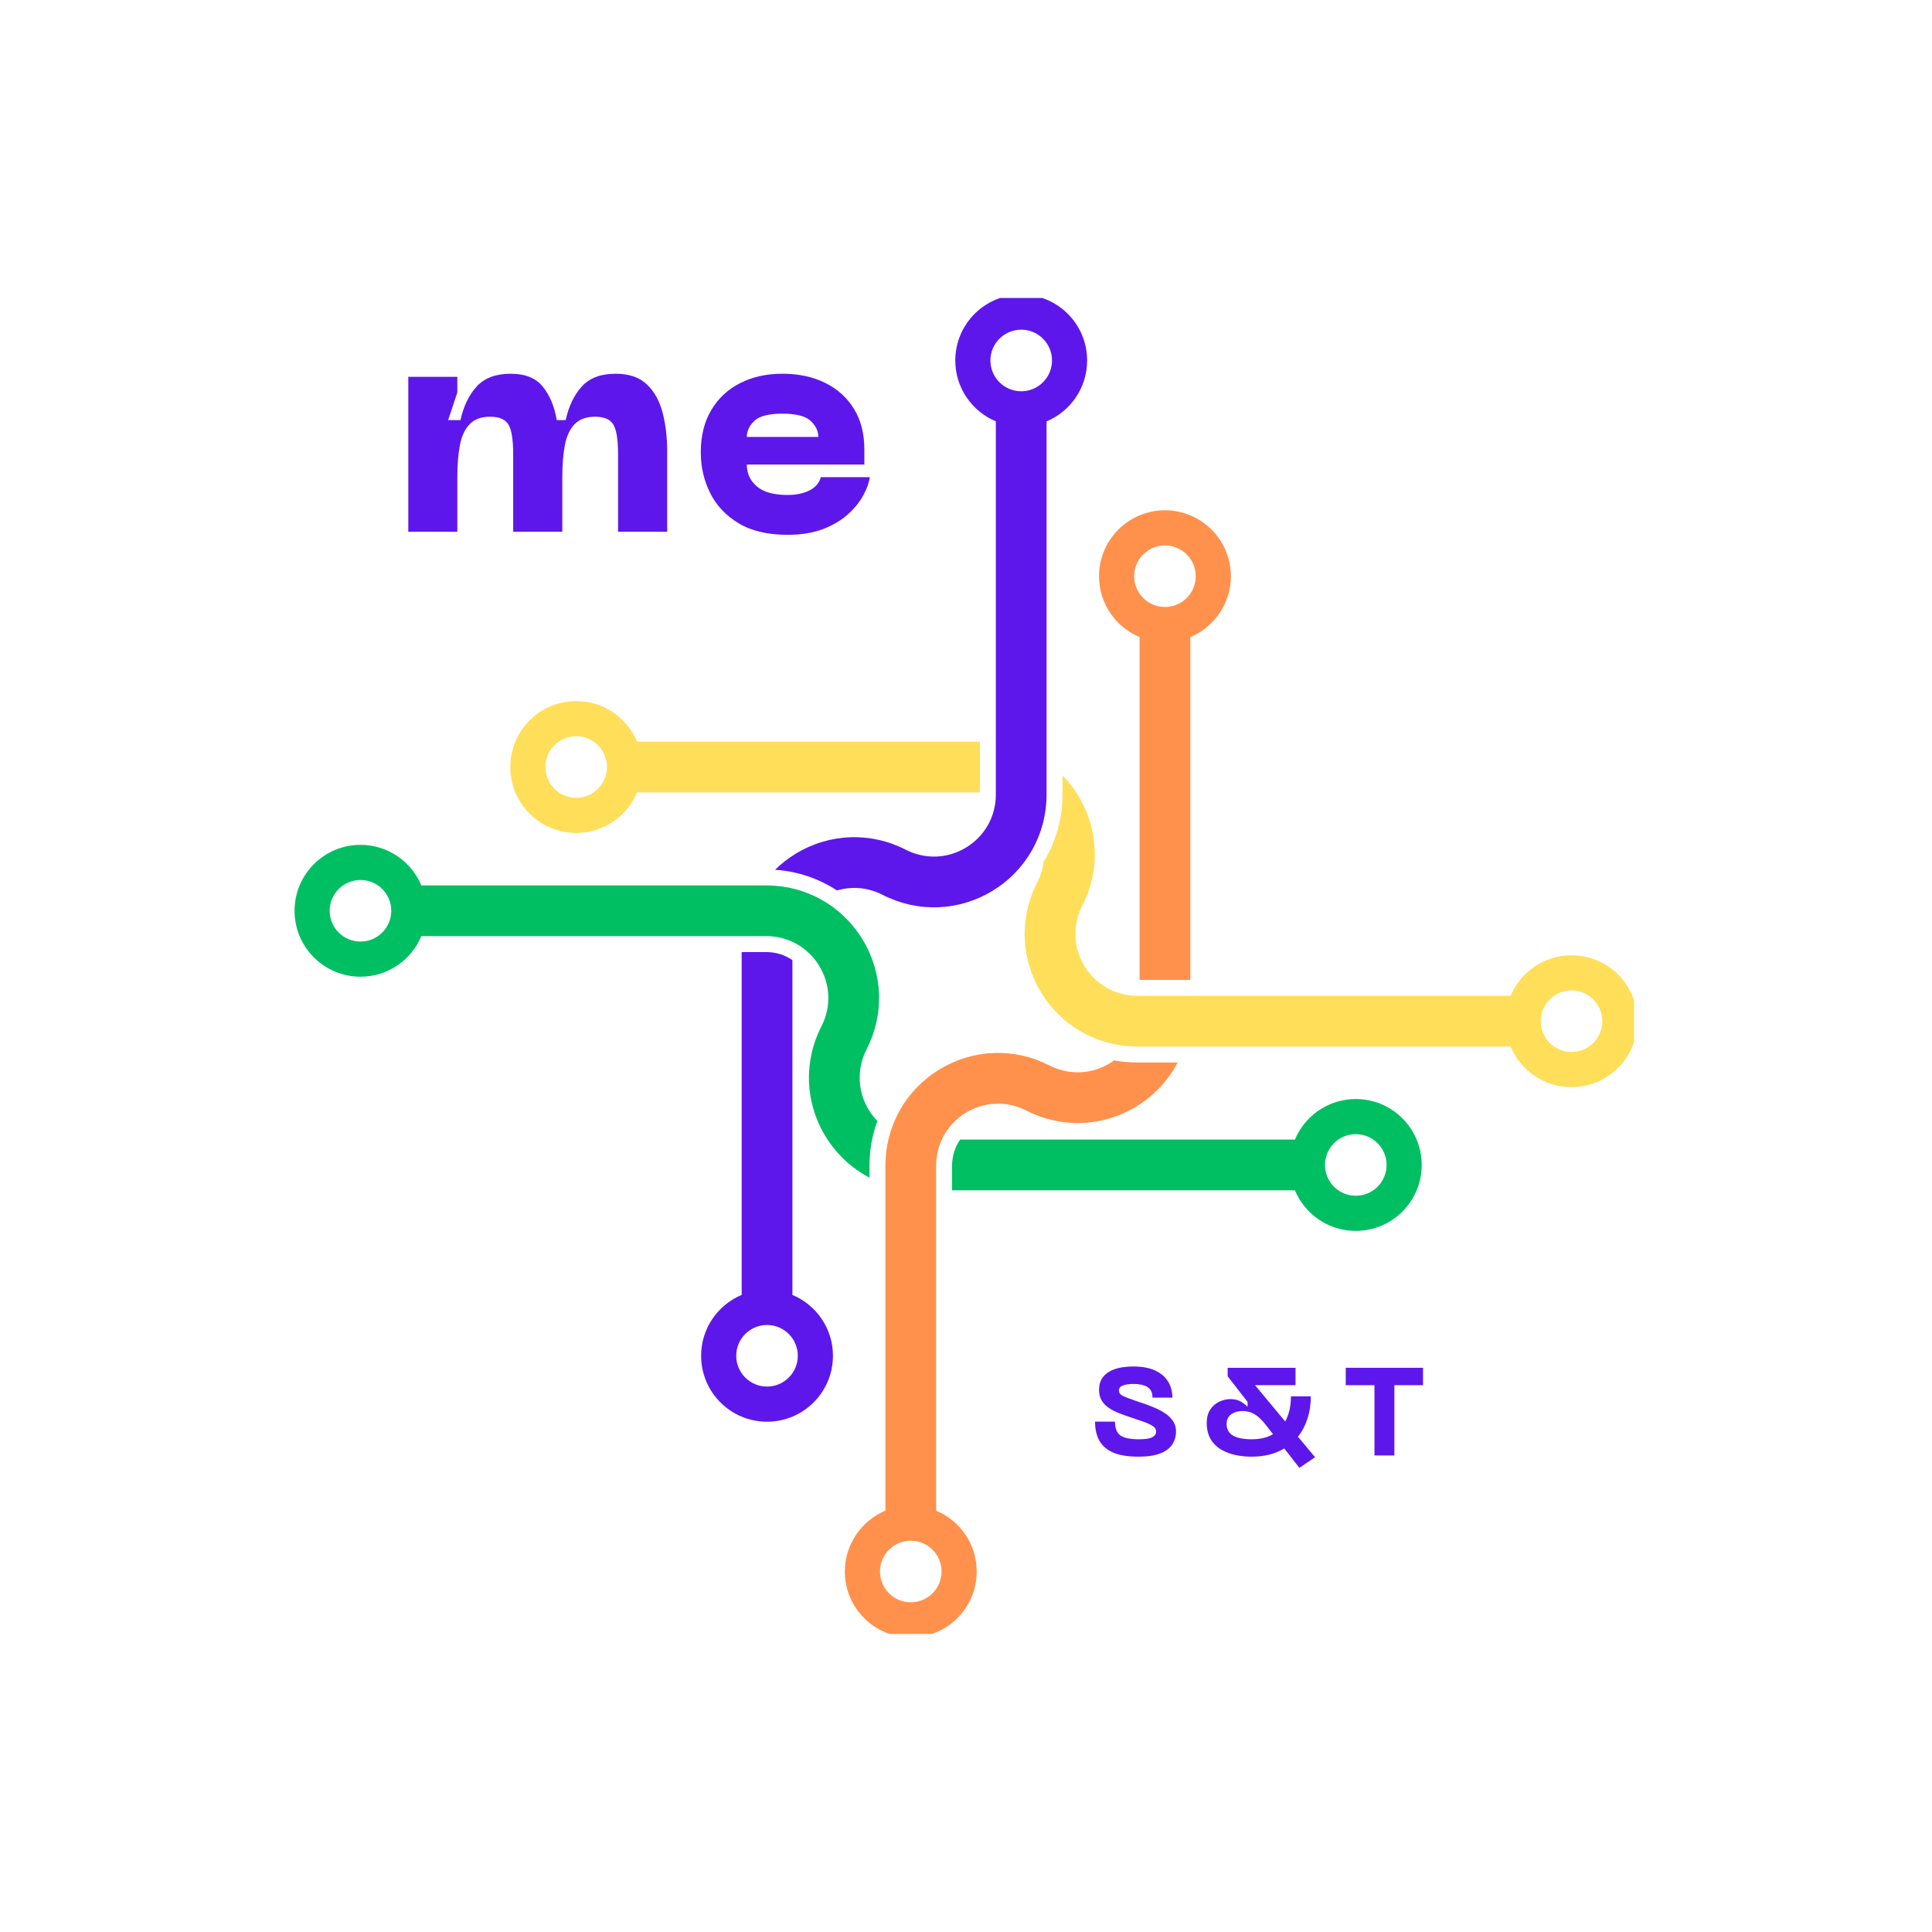 <svg xmlns="http://www.w3.org/2000/svg" xmlns:xlink="http://www.w3.org/1999/xlink" width="500" viewBox="0 0 375 375" height="500" preserveAspectRatio="xMidYMid meet"><defs><g></g><clipPath id="bb86c4ea34"><path d="M 163 204 L 229 204 L 229 317.152 L 163 317.152 Z M 163 204 " clip-rule="nonzero"></path></clipPath><clipPath id="332f6e8211"><path d="M 150 57.844 L 212 57.844 L 212 177 L 150 177 Z M 150 57.844 " clip-rule="nonzero"></path></clipPath><clipPath id="3d71056e5a"><path d="M 198 150 L 317.152 150 L 317.152 212 L 198 212 Z M 198 150 " clip-rule="nonzero"></path></clipPath><clipPath id="508380b109"><path d="M 57.172 163 L 171 163 L 171 229 L 57.172 229 Z M 57.172 163 " clip-rule="nonzero"></path></clipPath></defs><path fill="#ff914d" d="M 226.117 105.867 C 222.816 105.867 220.141 108.539 220.141 111.84 C 220.141 115.141 222.816 117.816 226.117 117.816 C 229.418 117.816 232.094 115.141 232.094 111.84 C 232.094 108.539 229.418 105.867 226.117 105.867 Z M 231.039 123.656 L 231.039 190.203 L 221.195 190.203 L 221.195 123.652 C 216.57 121.727 213.32 117.164 213.32 111.84 C 213.32 104.773 219.051 99.047 226.117 99.047 C 233.184 99.047 238.914 104.773 238.914 111.84 C 238.914 117.164 235.66 121.727 231.039 123.656 " fill-opacity="1" fill-rule="nonzero"></path><g clip-path="url(#bb86c4ea34)"><path fill="#ff914d" d="M 176.781 299.051 C 173.48 299.051 170.805 301.727 170.805 305.031 C 170.805 308.328 173.48 311.004 176.781 311.004 C 180.082 311.004 182.758 308.328 182.758 305.031 C 182.758 301.727 180.082 299.051 176.781 299.051 Z M 215.441 206.363 C 215.723 206.191 215.988 206.012 216.246 205.82 C 217.719 206.086 219.227 206.23 220.762 206.23 L 228.578 206.23 C 226.781 209.684 224.047 212.641 220.574 214.762 C 214.023 218.762 206.035 219.059 199.203 215.555 C 195.449 213.629 191.059 213.793 187.457 215.992 C 183.855 218.191 181.703 222.027 181.703 226.246 L 181.703 293.219 C 186.328 295.145 189.578 299.707 189.578 305.031 C 189.578 312.098 183.848 317.824 176.781 317.824 C 169.715 317.824 163.984 312.098 163.984 305.031 C 163.984 299.707 167.238 295.145 171.859 293.215 L 171.859 226.246 C 171.859 218.57 175.773 211.594 182.324 207.594 C 188.875 203.59 196.867 203.293 203.695 206.797 C 207.449 208.727 211.84 208.562 215.441 206.363 " fill-opacity="1" fill-rule="nonzero"></path></g><path fill="#5e17eb" d="M 148.879 269.133 C 152.18 269.133 154.855 266.457 154.855 263.156 C 154.855 259.855 152.18 257.18 148.879 257.18 C 145.582 257.18 142.902 259.855 142.902 263.156 C 142.902 266.457 145.582 269.133 148.879 269.133 Z M 143.961 251.34 L 143.961 184.797 L 148.754 184.797 C 150.602 184.797 152.344 185.355 153.805 186.359 L 153.805 251.344 C 158.426 253.273 161.676 257.836 161.676 263.156 C 161.676 270.227 155.945 275.953 148.879 275.953 C 141.812 275.953 136.086 270.227 136.086 263.156 C 136.086 257.836 139.336 253.27 143.961 251.34 " fill-opacity="1" fill-rule="nonzero"></path><g clip-path="url(#332f6e8211)"><path fill="#5e17eb" d="M 198.219 63.992 C 194.918 63.992 192.238 66.668 192.238 69.969 C 192.238 73.27 194.918 75.945 198.219 75.945 C 201.52 75.945 204.195 73.27 204.195 69.969 C 204.195 66.668 201.52 63.992 198.219 63.992 Z M 203.137 81.785 L 203.137 154.238 C 203.137 161.914 199.227 168.887 192.676 172.891 C 186.121 176.891 178.133 177.188 171.301 173.684 C 168.508 172.25 165.363 171.977 162.449 172.836 C 158.914 170.512 154.801 169.113 150.441 168.824 C 151.629 167.656 152.961 166.617 154.422 165.723 C 160.977 161.719 168.965 161.422 175.793 164.926 C 179.551 166.852 183.941 166.691 187.543 164.488 C 191.145 162.289 193.293 158.457 193.293 154.238 L 193.293 81.781 C 188.672 79.855 185.422 75.293 185.422 69.969 C 185.422 62.902 191.148 57.172 198.219 57.172 C 205.285 57.172 211.012 62.902 211.012 69.969 C 211.012 75.293 207.762 79.855 203.137 81.785 " fill-opacity="1" fill-rule="nonzero"></path></g><g clip-path="url(#3d71056e5a)"><path fill="#ffde59" d="M 305.031 192.238 C 301.727 192.238 299.051 194.918 299.051 198.219 C 299.051 201.52 301.727 204.195 305.031 204.195 C 308.328 204.195 311.004 201.52 311.004 198.219 C 311.004 194.918 308.328 192.238 305.031 192.238 Z M 305.031 211.012 C 299.707 211.012 295.145 207.762 293.215 203.137 L 220.762 203.137 C 213.082 203.137 206.113 199.227 202.109 192.676 C 198.109 186.121 197.809 178.133 201.316 171.301 C 201.969 170.031 202.371 168.688 202.547 167.328 C 204.926 163.469 206.23 158.973 206.23 154.238 L 206.23 150.5 C 207.375 151.672 208.398 152.98 209.277 154.426 C 213.277 160.973 213.578 168.965 210.07 175.797 C 208.145 179.551 208.309 183.941 210.508 187.543 C 212.711 191.145 216.543 193.293 220.762 193.293 L 293.219 193.293 C 295.145 188.672 299.707 185.422 305.031 185.422 C 312.098 185.422 317.824 191.148 317.824 198.219 C 317.824 205.285 312.098 211.012 305.031 211.012 " fill-opacity="1" fill-rule="nonzero"></path></g><path fill="#ffde59" d="M 111.84 142.902 C 108.539 142.902 105.863 145.578 105.863 148.879 C 105.863 152.18 108.539 154.859 111.84 154.859 C 115.141 154.859 117.816 152.18 117.816 148.879 C 117.816 145.578 115.141 142.902 111.84 142.902 Z M 190.203 153.805 L 123.656 153.805 C 121.727 158.426 117.164 161.676 111.84 161.676 C 104.773 161.676 99.047 155.949 99.047 148.879 C 99.047 141.812 104.773 136.086 111.84 136.086 C 117.164 136.086 121.727 139.336 123.656 143.961 L 190.203 143.961 L 190.203 153.805 " fill-opacity="1" fill-rule="nonzero"></path><g clip-path="url(#508380b109)"><path fill="#00bf63" d="M 69.969 170.805 C 66.668 170.805 63.992 173.48 63.992 176.781 C 63.992 180.082 66.668 182.758 69.969 182.758 C 73.27 182.758 75.945 180.082 75.945 176.781 C 75.945 173.48 73.27 170.805 69.969 170.805 Z M 168.637 215.441 C 169.117 216.23 169.676 216.941 170.301 217.578 C 169.297 220.305 168.77 223.227 168.77 226.246 L 168.77 228.578 C 165.316 226.777 162.359 224.047 160.238 220.574 C 156.234 214.023 155.938 206.035 159.441 199.203 C 161.367 195.449 161.207 191.059 159.004 187.457 C 156.805 183.855 152.973 181.703 148.754 181.703 L 81.781 181.703 C 79.855 186.328 75.293 189.578 69.969 189.578 C 62.902 189.578 57.172 183.848 57.172 176.781 C 57.172 169.715 62.902 163.984 69.969 163.984 C 75.293 163.984 79.855 167.238 81.785 171.859 L 148.754 171.859 C 156.43 171.859 163.402 175.773 167.406 182.324 C 171.406 188.875 171.703 196.867 168.199 203.695 C 166.273 207.449 166.438 211.84 168.637 215.441 " fill-opacity="1" fill-rule="nonzero"></path></g><path fill="#00bf63" d="M 263.156 220.141 C 259.855 220.141 257.18 222.816 257.18 226.117 C 257.18 229.418 259.855 232.094 263.156 232.094 C 266.457 232.094 269.133 229.418 269.133 226.117 C 269.133 222.816 266.457 220.141 263.156 220.141 Z M 263.156 238.914 C 257.836 238.914 253.27 235.66 251.34 231.039 L 184.797 231.039 L 184.797 226.246 C 184.797 224.398 185.355 222.652 186.359 221.195 L 251.344 221.195 C 253.273 216.57 257.836 213.32 263.156 213.32 C 270.227 213.32 275.953 219.051 275.953 226.117 C 275.953 233.184 270.227 238.914 263.156 238.914 " fill-opacity="1" fill-rule="nonzero"></path><g fill="#5e17eb" fill-opacity="1"><g transform="translate(211.827, 282.503)"><g><path d="M 16.438 -4.688 C 16.438 -3.719 16.191 -2.863 15.703 -2.125 C 15.211 -1.383 14.438 -0.805 13.375 -0.391 C 12.312 0.023 10.906 0.234 9.156 0.234 C 7.102 0.234 5.461 -0.031 4.234 -0.562 C 3.004 -1.102 2.109 -1.879 1.547 -2.891 C 0.992 -3.91 0.719 -5.133 0.719 -6.562 L 4.594 -6.562 C 4.594 -5.258 4.945 -4.363 5.656 -3.875 C 6.375 -3.383 7.578 -3.141 9.266 -3.141 C 10.504 -3.141 11.363 -3.273 11.844 -3.547 C 12.332 -3.816 12.578 -4.18 12.578 -4.641 C 12.578 -5.055 12.367 -5.406 11.953 -5.688 C 11.535 -5.969 10.984 -6.234 10.297 -6.484 C 9.609 -6.734 8.848 -6.992 8.016 -7.266 C 7.109 -7.566 6.258 -7.867 5.469 -8.172 C 4.688 -8.473 4 -8.82 3.406 -9.219 C 2.812 -9.625 2.344 -10.109 2 -10.672 C 1.664 -11.234 1.5 -11.93 1.5 -12.766 C 1.5 -14.211 2.066 -15.32 3.203 -16.094 C 4.336 -16.875 6 -17.266 8.188 -17.266 C 9.926 -17.266 11.352 -16.992 12.469 -16.453 C 13.582 -15.91 14.406 -15.188 14.938 -14.281 C 15.469 -13.375 15.734 -12.352 15.734 -11.219 L 11.875 -11.219 C 11.875 -11.914 11.711 -12.457 11.391 -12.844 C 11.066 -13.227 10.629 -13.492 10.078 -13.641 C 9.523 -13.797 8.895 -13.875 8.188 -13.875 C 7.312 -13.875 6.617 -13.773 6.109 -13.578 C 5.609 -13.379 5.359 -13.062 5.359 -12.625 C 5.359 -12.363 5.43 -12.145 5.578 -11.969 C 5.723 -11.789 6.02 -11.602 6.469 -11.406 C 6.914 -11.207 7.594 -10.953 8.5 -10.641 C 9.125 -10.43 9.797 -10.203 10.516 -9.953 C 11.234 -9.703 11.941 -9.422 12.641 -9.109 C 13.336 -8.797 13.973 -8.43 14.547 -8.016 C 15.117 -7.598 15.578 -7.113 15.922 -6.562 C 16.266 -6.02 16.438 -5.395 16.438 -4.688 Z M 16.438 -4.688 "></path></g></g></g><g fill="#5e17eb" fill-opacity="1"><g transform="translate(232.538, 282.503)"><g><path d="M 19.391 -3.641 L 22.719 0.344 L 19.672 2.406 L 16.734 -1.359 C 14.973 -0.297 12.879 0.234 10.453 0.234 C 8.703 0.234 7.164 -0.008 5.844 -0.5 C 4.52 -0.988 3.492 -1.711 2.766 -2.672 C 2.047 -3.641 1.688 -4.844 1.688 -6.281 C 1.688 -7.375 1.922 -8.258 2.391 -8.938 C 2.859 -9.625 3.445 -10.129 4.156 -10.453 C 4.863 -10.773 5.57 -10.938 6.281 -10.938 C 7.051 -10.938 7.703 -10.789 8.234 -10.5 C 8.766 -10.207 9.223 -9.852 9.609 -9.438 L 9.609 -10.406 L 5.75 -15.359 L 5.75 -17.016 L 18.922 -17.016 L 18.922 -13.641 L 11.062 -13.641 L 16.922 -6.594 C 17.66 -7.945 18.031 -9.57 18.031 -11.469 L 21.891 -11.469 C 21.891 -9.906 21.672 -8.457 21.234 -7.125 C 20.805 -5.801 20.191 -4.641 19.391 -3.641 Z M 10.453 -3.141 C 12.055 -3.141 13.426 -3.469 14.562 -4.125 L 13.109 -5.984 C 12.367 -6.93 11.648 -7.609 10.953 -8.016 C 10.266 -8.422 9.477 -8.625 8.594 -8.625 C 7.758 -8.625 7.039 -8.41 6.438 -7.984 C 5.844 -7.566 5.547 -6.945 5.547 -6.125 C 5.547 -5.102 5.957 -4.348 6.781 -3.859 C 7.613 -3.379 8.836 -3.141 10.453 -3.141 Z M 10.453 -3.141 "></path></g></g></g><g fill="#5e17eb" fill-opacity="1"><g transform="translate(260.49, 282.503)"><g><path d="M 0.719 -17.016 L 15.719 -17.016 L 15.719 -13.641 L 10.156 -13.641 L 10.156 0 L 6.297 0 L 6.297 -13.641 L 0.719 -13.641 Z M 0.719 -17.016 "></path></g></g></g><g fill="#5e17eb" fill-opacity="1"><g transform="translate(75.672, 103.214)"><g><path d="M 43.828 -30.672 C 46.41 -30.672 48.426 -29.984 49.875 -28.609 C 51.32 -27.242 52.344 -25.414 52.938 -23.125 C 53.531 -20.844 53.828 -18.352 53.828 -15.656 L 53.828 0 L 44.297 0 L 44.297 -15 C 44.297 -17.863 43.988 -19.801 43.375 -20.812 C 42.758 -21.82 41.582 -22.328 39.844 -22.328 C 38.133 -22.328 36.812 -21.848 35.875 -20.891 C 34.945 -19.941 34.312 -18.582 33.969 -16.812 C 33.633 -15.051 33.469 -12.961 33.469 -10.547 L 33.469 0 L 23.938 0 L 23.938 -15 C 23.938 -17.863 23.629 -19.801 23.016 -20.812 C 22.398 -21.82 21.219 -22.328 19.469 -22.328 C 17.758 -22.328 16.438 -21.848 15.5 -20.891 C 14.57 -19.941 13.938 -18.582 13.594 -16.812 C 13.258 -15.051 13.094 -12.961 13.094 -10.547 L 13.094 0 L 3.578 0 L 3.578 -30.078 L 13.094 -30.078 L 13.094 -27.031 L 11.312 -21.672 L 13.703 -21.672 C 14.297 -24.367 15.344 -26.539 16.844 -28.188 C 18.352 -29.844 20.562 -30.672 23.469 -30.672 C 26.281 -30.672 28.359 -29.828 29.703 -28.141 C 31.055 -26.453 31.953 -24.297 32.391 -21.672 L 34.125 -21.672 C 34.719 -24.367 35.758 -26.539 37.25 -28.188 C 38.738 -29.844 40.93 -30.672 43.828 -30.672 Z M 43.828 -30.672 "></path></g></g></g><g fill="#5e17eb" fill-opacity="1"><g transform="translate(133.645, 103.214)"><g><path d="M 2.375 -15.422 C 2.375 -18.598 3.051 -21.328 4.406 -23.609 C 5.758 -25.891 7.625 -27.633 10 -28.844 C 12.383 -30.062 15.125 -30.672 18.219 -30.672 C 21.352 -30.672 24.113 -30.082 26.5 -28.906 C 28.883 -27.738 30.75 -26.062 32.094 -23.875 C 33.445 -21.695 34.125 -19.078 34.125 -16.016 L 34.125 -13.047 L 11.312 -13.047 C 11.312 -11.336 11.957 -9.926 13.25 -8.812 C 14.539 -7.695 16.535 -7.141 19.234 -7.141 C 20.898 -7.141 22.316 -7.438 23.484 -8.031 C 24.66 -8.633 25.391 -9.488 25.672 -10.594 L 35.188 -10.594 C 35.031 -9.52 34.602 -8.336 33.906 -7.047 C 33.219 -5.766 32.219 -4.535 30.906 -3.359 C 29.594 -2.191 27.973 -1.238 26.047 -0.5 C 24.117 0.227 21.848 0.594 19.234 0.594 C 15.379 0.594 12.211 -0.148 9.734 -1.641 C 7.254 -3.129 5.406 -5.094 4.188 -7.531 C 2.977 -9.969 2.375 -12.598 2.375 -15.422 Z M 11.312 -18.406 L 25.188 -18.406 C 25.188 -19.551 24.691 -20.586 23.703 -21.516 C 22.711 -22.453 20.883 -22.922 18.219 -22.922 C 15.562 -22.922 13.742 -22.453 12.766 -21.516 C 11.797 -20.586 11.312 -19.551 11.312 -18.406 Z M 11.312 -18.406 "></path></g></g></g></svg>